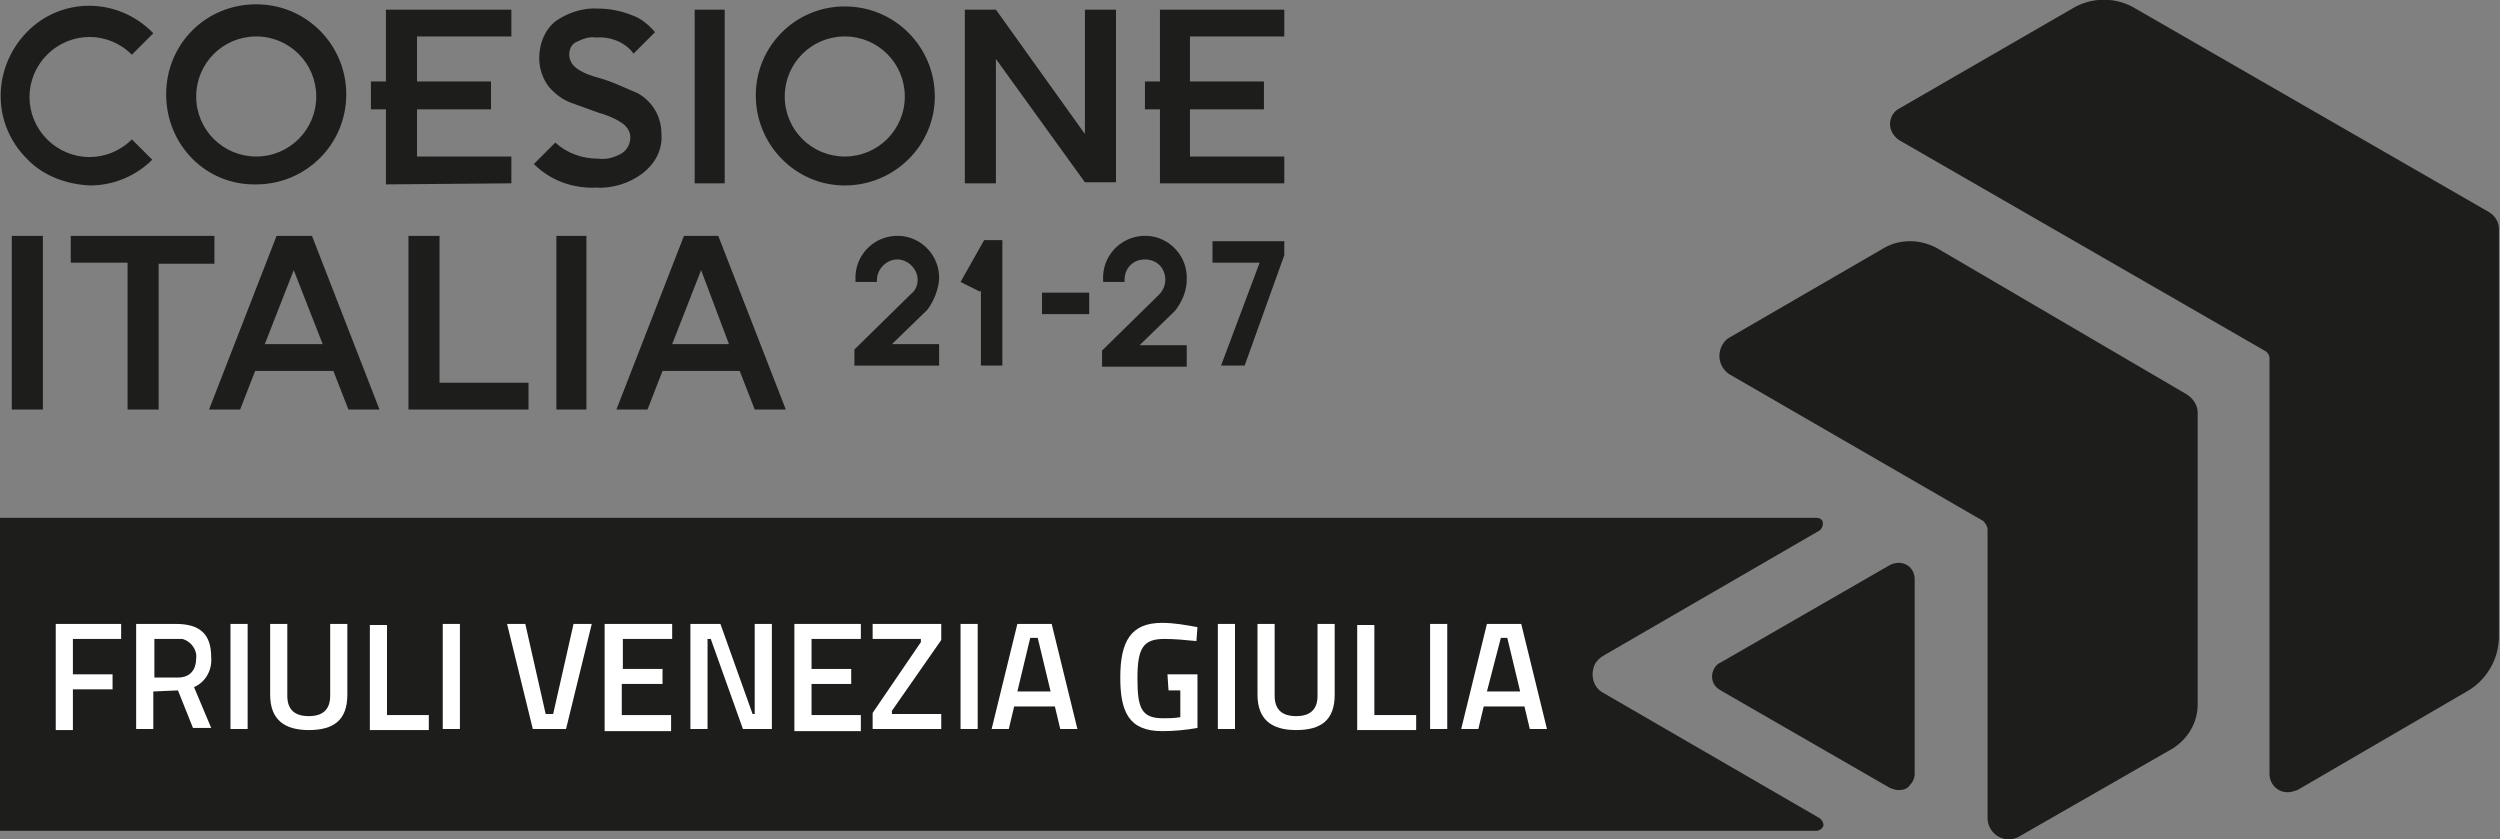 <?xml version="1.0" encoding="utf-8"?>
<!-- Generator: Adobe Illustrator 27.9.0, SVG Export Plug-In . SVG Version: 6.00 Build 0)  -->
<svg version="1.1" id="Layer_1" xmlns="http://www.w3.org/2000/svg" xmlns:xlink="http://www.w3.org/1999/xlink" x="0px" y="0px"
	 viewBox="0 0 233.2 78.3" style="enable-background:new 0 0 233.2 78.3;" xml:space="preserve">
<rect x="0" y="0" width="233.2" height="78.3" fill="#808080" stroke="none"/>
<style type="text/css">
	.st0{fill:#1D1D1B;}
	.st1{fill:#FFFFFF;}
</style>
<g>
	<path class="st0" d="M213.4,73.9c-1,0-1.7-0.8-1.7-1.7V33.4c0-0.2-0.1-0.4-0.3-0.6l-34.2-19.7c-0.5-0.3-0.9-0.9-0.9-1.5
		c0-0.6,0.3-1.2,0.9-1.5l16.1-9.3c1.8-1.1,4.1-1.1,5.9,0l33,19c0.5,0.3,0.9,0.9,0.9,1.5v38.1c0,2.1-1.2,4.1-3,5.1l-15.8,9.2
		C214,73.8,213.7,73.9,213.4,73.9z"/>
	<path class="st0" d="M187.4,78.3c-1.1,0-2-0.9-2-2V49.4c0-0.3-0.2-0.6-0.4-0.8l-23.7-13.7c-0.9-0.6-1.2-1.8-0.6-2.8
		c0.2-0.3,0.4-0.5,0.6-0.6l14.5-8.4c0.7-0.4,1.5-0.6,2.4-0.6c0.8,0,1.6,0.2,2.4,0.6L204,36.8c0.6,0.4,1,1,1,1.7v27.2
		c0,1.7-0.9,3.2-2.3,4.1L188.4,78C188.1,78.2,187.7,78.3,187.4,78.3L187.4,78.3z"/>
	<path class="st0" d="M177.1,73.7c-0.3,0-0.5-0.1-0.8-0.2l-15.8-9.1c-0.5-0.3-0.8-0.7-0.8-1.3c0-0.5,0.3-1.1,0.8-1.3l15.8-9.1
		c0.2-0.1,0.5-0.2,0.8-0.2c0.9,0,1.5,0.7,1.5,1.5v18.2c0,0.4-0.2,0.8-0.5,1.1C177.9,73.6,177.5,73.7,177.1,73.7L177.1,73.7z"/>
	<path class="st0" d="M20,22H6.6v2.5h5.3v13.7h2.9V24.6H20L20,22z M1.1,38.2H4V22H1.1V38.2z M23.9,17.2c4.6,0,8.4-3.7,8.4-8.4
		c0-4.6-3.7-8.4-8.4-8.4s-8.4,3.7-8.4,8.4c0,0,0,0,0,0C15.5,13.5,19.2,17.3,23.9,17.2C23.8,17.3,23.9,17.3,23.9,17.2L23.9,17.2z
		 M23.9,3.4c3.1,0,5.6,2.5,5.6,5.6c0,3.1-2.5,5.6-5.6,5.6c-3.1,0-5.6-2.5-5.6-5.6C18.3,5.9,20.8,3.4,23.9,3.4L23.9,3.4z M108.2,17.1
		h11.6v-2.5H111v-4.4h6.9V7.6H111V3.4h8.8V0.9h-11.6v6.7h-1.4v2.6h1.4L108.2,17.1z M8.4,17.3c2.2,0,4.3-0.9,5.8-2.4l-1.9-1.9
		c-2.2,2.2-5.7,2.2-7.9,0c-2.2-2.2-2.2-5.7,0-7.9c2.2-2.2,5.7-2.2,7.9,0l2-2C11-0.3,5.7-0.3,2.5,3s-3.3,8.5,0,11.8
		C4,16.4,6.2,17.2,8.4,17.3L8.4,17.3z M92.9,5.5l8.3,11.5h2.9V0.9h-2.9v11.6L92.9,0.9h-2.9v16.2h2.9V5.5z M67.6,0.9h-2.8v16.2h2.8
		L67.6,0.9z M47.7,17.1v-2.5h-8.8v-4.4h6.9V7.6h-6.9V3.4h8.8V0.9H36v6.7h-1.4v2.6H36v7L47.7,17.1z M25.8,22l-6.3,16.2h2.9l1.4-3.6
		h7.3l1.4,3.6h2.9L29.1,22H25.8z M24.7,32.1l2.7-6.9l2.7,6.9H24.7z M87.2,9c0-4.6-3.7-8.4-8.4-8.4c-4.6,0-8.3,3.7-8.3,8.3
		c0,4.6,3.7,8.4,8.3,8.4l0,0C83.4,17.3,87.2,13.6,87.2,9C87.2,9,87.2,8.9,87.2,9L87.2,9z M78.8,14.6c-3.1,0-5.6-2.5-5.6-5.6
		s2.5-5.6,5.6-5.6c3.1,0,5.6,2.5,5.6,5.6C84.4,12.1,81.9,14.6,78.8,14.6L78.8,14.6z M40.9,22h-2.8v16.2h11.2v-2.5h-8.3V22z M63.8,22
		l-6.3,16.2h2.9l1.4-3.6H69l1.4,3.6h2.9L67,22H63.8z M62.7,32.1l2.7-6.9l2.6,6.9H62.7z M61.7,12.5c0-1.6-0.8-3-2.2-3.8
		c-0.7-0.3-1.4-0.6-2.1-0.9c-0.7-0.3-1.4-0.5-2.1-0.7c-0.6-0.2-1.1-0.4-1.6-0.8c-0.4-0.3-0.6-0.8-0.6-1.2c0-0.5,0.2-1,0.7-1.2
		c0.6-0.3,1.2-0.5,1.8-0.4c1.3-0.1,2.7,0.4,3.5,1.5l2-2c-0.6-0.7-1.3-1.3-2.2-1.6c-1-0.4-2.1-0.6-3.1-0.6c-1.4-0.1-2.9,0.4-4,1.2
		c-1,0.8-1.5,2.1-1.5,3.4c0,1,0.3,1.9,0.9,2.7c0.6,0.7,1.3,1.2,2.1,1.5c0.8,0.3,1.7,0.6,2.5,0.9c0.7,0.2,1.5,0.5,2.1,0.9
		c0.5,0.3,0.9,0.8,0.9,1.4c0,0.6-0.3,1.2-0.8,1.5c-0.7,0.4-1.4,0.6-2.2,0.5c-1.5,0-2.9-0.5-4-1.5l-2,2c1.5,1.5,3.6,2.3,5.8,2.2
		c1.5,0.1,3.1-0.4,4.3-1.3C61.2,15.2,61.8,13.9,61.7,12.5z M51.9,38.2h2.8V22h-2.8V38.2z M110.7,26.1c0.1-2.2-1.6-4-3.7-4.1
		c-2.2-0.1-4,1.6-4.1,3.7c0,0.1,0,0.3,0,0.4v0.2h2v-0.2c0-1.1,0.8-1.9,1.9-1.9c1.1,0,1.9,0.8,1.9,1.9c0,0.5-0.2,1-0.6,1.4l-5.3,5.2
		v1.5h7.9v-2h-4.4l3.3-3.2C110.3,28.1,110.7,27.1,110.7,26.1z M113.1,22.5v2h4.4l-3.6,9.6h2.2l3.7-10.3v-1.3L113.1,22.5z M89.6,26.3
		l1.8,0.9l0.1-0.1v7h2V22.4h-1.7L89.6,26.3z M97.2,29.3h4.4v-2h-4.4V29.3z M87.6,26.1c0.1-2.2-1.6-4-3.7-4.1c-2.2-0.1-4,1.6-4.1,3.7
		c0,0.1,0,0.3,0,0.4v0.2h2v-0.2c0-1,0.9-1.9,1.9-1.9c1,0,1.9,0.9,1.9,1.9c0,0.5-0.2,1-0.6,1.3l-5.3,5.2v1.5h7.9v-2h-4.4l3.3-3.2
		C87.1,28.1,87.5,27.1,87.6,26.1z"/>
	<path class="st0" d="M169.7,76.3l-20.2-11.7c-0.9-0.5-1.2-1.7-0.7-2.7c0.2-0.3,0.4-0.5,0.7-0.7l0,0l20.2-11.7
		c0.3-0.2,0.4-0.6,0.3-0.9c-0.1-0.2-0.3-0.3-0.6-0.3H0v29.2h169.4c0.3,0,0.6-0.2,0.7-0.5C170.1,76.8,170,76.5,169.7,76.3z"/>
	<path class="st1" d="M5.2,58.2h6.1v1.4H6.8v3.3h3.7v1.4H6.8v3.8H5.2V58.2z"/>
	<path class="st1" d="M14.3,64.5v3.5h-1.6v-9.8h3.7c2.2,0,3.3,0.9,3.3,3.1c0.1,1.2-0.5,2.3-1.6,2.8l1.6,3.8H18l-1.4-3.5L14.3,64.5z
		 M16.5,59.6h-2.1v3.6h2.2c1.2,0,1.7-0.8,1.7-1.8c0.1-0.8-0.5-1.6-1.3-1.8C16.7,59.6,16.6,59.6,16.5,59.6z"/>
	<path class="st1" d="M21.5,58.2h1.6v9.8h-1.6V58.2z"/>
	<path class="st1" d="M28.8,66.8c1.3,0,2-0.6,2-1.9v-6.7h1.6v6.6c0,2.4-1.3,3.3-3.6,3.3s-3.6-1-3.6-3.3v-6.6h1.6v6.7
		C26.8,66.2,27.5,66.8,28.8,66.8z"/>
	<path class="st1" d="M34.5,68.1v-9.8h1.6v8.4H40v1.4H34.5z"/>
	<path class="st1" d="M41.3,58.2h1.6v9.8h-1.6V58.2z"/>
	<path class="st1" d="M55.2,58.2L52.8,68h-3.1l-2.4-9.8h1.7l1.9,8.4h0.7l1.9-8.4H55.2z"/>
	<path class="st1" d="M56.5,58.2h6.2v1.4h-4.6v2.8h3.7v1.4h-3.8v2.9h4.6v1.5h-6.2V58.2z"/>
	<path class="st1" d="M64.4,58.2h2.8l3,8.4h0.2v-8.4H72v9.8h-2.7l-3-8.4H66v8.4h-1.6V58.2z"/>
	<path class="st1" d="M74.1,58.2h6.2v1.4h-4.6v2.8h3.7v1.4h-3.7v2.9h4.6v1.5h-6.2V58.2z"/>
	<path class="st1" d="M81.4,58.2h6.4v1.5l-4.6,6.6v0.3h4.6v1.4h-6.4v-1.5l4.5-6.6v-0.3h-4.5V58.2z"/>
	<path class="st1" d="M89.6,58.2h1.6v9.8h-1.6V58.2z"/>
	<path class="st1" d="M94.9,58.2h3.2l2.4,9.8h-1.6l-0.5-2.1h-3.8L94.1,68h-1.6L94.9,58.2z M94.9,64.5h3.1l-1.2-5h-0.7L94.9,64.5z"/>
	<path class="st1" d="M108.9,62.9h2.8v5c-1.1,0.2-2.2,0.3-3.3,0.3c-3.1,0-3.9-1.8-3.9-5c0-3.4,1-5.1,3.9-5.1c1.1,0,2.2,0.2,3.3,0.4
		l-0.1,1.3c-1-0.1-2-0.2-3-0.2c-2,0-2.5,0.9-2.5,3.7s0.4,3.7,2.4,3.7c0.5,0,1,0,1.6-0.1v-2.5H109L108.9,62.9z"/>
	<path class="st1" d="M113.6,58.2h1.6v9.8h-1.6V58.2z"/>
	<path class="st1" d="M120.9,66.8c1.3,0,2-0.6,2-1.9v-6.7h1.6v6.6c0,2.4-1.3,3.3-3.6,3.3s-3.6-1-3.6-3.3v-6.6h1.6v6.7
		C118.9,66.2,119.6,66.8,120.9,66.8z"/>
	<path class="st1" d="M126.6,68.1v-9.8h1.6v8.4h3.9v1.4H126.6z"/>
	<path class="st1" d="M133.4,58.2h1.6v9.8h-1.6V58.2z"/>
	<path class="st1" d="M138.7,58.2h3.2l2.4,9.8h-1.6l-0.5-2.1h-3.8l-0.5,2.1h-1.6L138.7,58.2z M138.7,64.5h3.1l-1.2-5H140L138.7,64.5
		z"/>
</g>
</svg>
